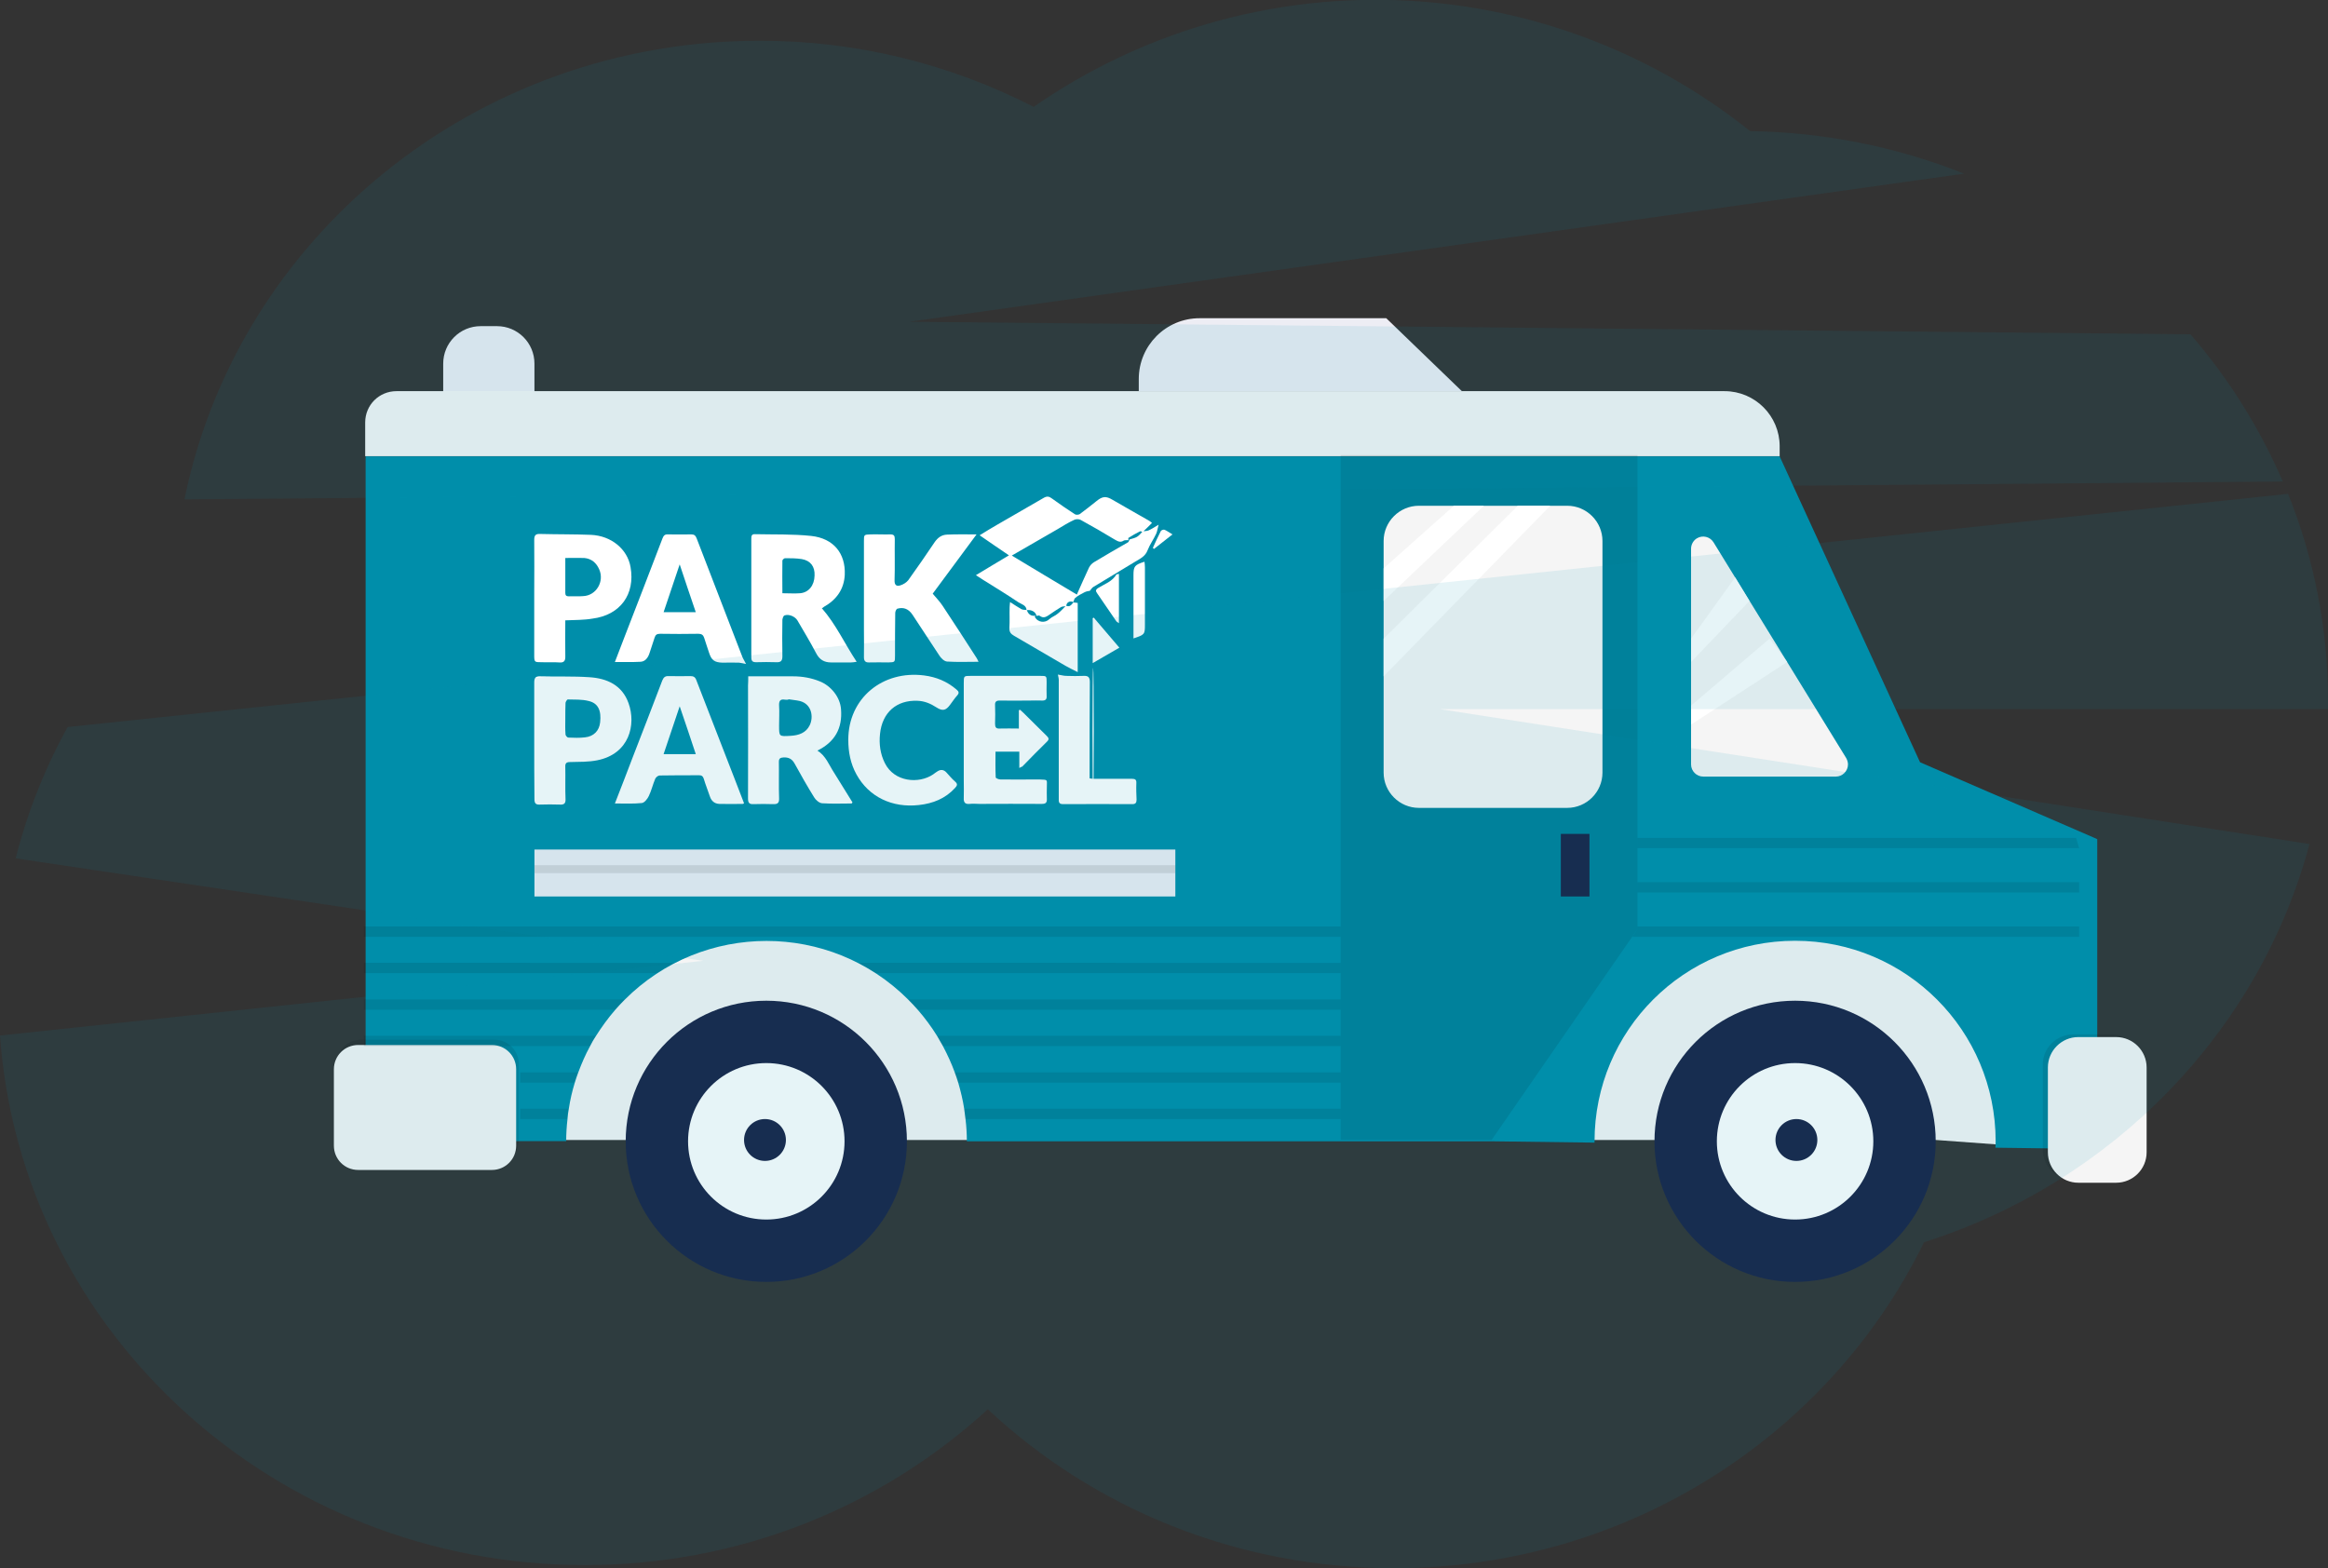 <?xml version="1.0" encoding="utf-8"?>
<!-- Generator: Adobe Illustrator 22.0.0, SVG Export Plug-In . SVG Version: 6.00 Build 0)  -->
<svg version="1.1" id="e2331fcb-09a1-43a6-a836-11e9ed08f05e"
	 xmlns="http://www.w3.org/2000/svg" xmlns:xlink="http://www.w3.org/1999/xlink" x="0px" y="0px" viewBox="0 0 1056.3 711.7"
	 style="enable-background:new 0 0 1056.3 711.7;" xml:space="preserve">
<rect x="0" y="0" width="1056.3" height="711.7" fill="#333333" stroke="none"/>
<style type="text/css">
	.st0{fill:#F5F5F5;}
	.st1{fill:#EDEDF4;}
	.st2{fill:#008EAA;}
	.st3{opacity:0.1;enable-background:new    ;}
	.st4{fill:#1A2246;}
	.st5{fill:#FFFFFF;}
	.st6{opacity:0.1;fill:#008EAA;enable-background:new    ;}
</style>
<title>street_food</title>
<polygon class="st0" points="926.2,520.8 878.4,517.3 249,517.3 249,425.1 926.2,425.1 "/>
<path class="st1" d="M242.5,189.3h-41.4V165c0-9.4,7.6-17,17-17l0,0h7.4c9.4,0,17,7.6,17,17l0,0V189.3z"/>
<path class="st2" d="M951.6,380.8v140.6l-46.2-0.6c0-1,0.1-2,0.1-2.9c0-50.3-40.7-91-91-91s-91,40.7-91,91l0,0c0,0.2,0,0.4,0,0.6
	l-46.1-0.6H438.7c0-3.3-0.2-6.7-0.6-10c-0.2-1.6-0.4-3.2-0.6-4.7c-0.6-4-1.6-8-2.7-11.9c-0.5-1.6-1-3.2-1.6-4.7
	c-1.5-4.1-3.3-8-5.3-11.8c-0.9-1.6-1.8-3.2-2.7-4.7c-2.6-4.2-5.5-8.1-8.7-11.8c-1.4-1.6-2.9-3.2-4.4-4.7
	c-35.5-35.5-93.1-35.5-128.6,0c-1.5,1.5-3,3.1-4.4,4.7c-3.2,3.7-6.1,7.7-8.7,11.8c-1,1.5-1.9,3.1-2.7,4.7c-2.1,3.8-3.8,7.8-5.3,11.8
	c-0.6,1.6-1.1,3.1-1.6,4.7c-1.2,3.9-2.1,7.8-2.7,11.8c-0.3,1.6-0.5,3.1-0.6,4.7c-0.4,3.3-0.6,6.7-0.6,10h-91V207.1h641.6l63.7,138.8
	l79.1,34.3L951.6,380.8z"/>
<path class="st0" d="M179.9,177.5h602.6c13.8,0,25,11.2,25,25v4.5l0,0H165.7l0,0v-15.3C165.7,183.8,172,177.5,179.9,177.5
	L179.9,177.5z"/>
<path class="st1" d="M663.3,177.5H516.7V172c0-15.2,12.3-27.6,27.6-27.6H629L663.3,177.5z"/>
<path class="st3" d="M163.7,471.8h60.7c6.1,0,11,4.9,11,11v34.7c0,6.1-4.9,11-11,11h-60.7c-6.1,0-11-4.9-11-11v-34.7
	C152.7,476.7,157.6,471.8,163.7,471.8z"/>
<polygon class="st3" points="676.8,517.3 608.3,517.3 608.3,206.5 743,206.5 743,421.6 "/>
<path class="st0" d="M162.5,474.2h60.7c6.1,0,11,4.9,11,11v34.7c0,6.1-4.9,11-11,11h-60.7c-6.1,0-11-4.9-11-11v-34.7
	C151.5,479.1,156.4,474.2,162.5,474.2z"/>
<path class="st3" d="M940.7,469.4h17.2c7.6,0,13.8,6.2,13.8,13.8v38.5c0,7.6-6.2,13.8-13.8,13.8h-17.2c-7.6,0-13.8-6.2-13.8-13.8
	v-38.5C926.8,475.6,933,469.4,940.7,469.4z"/>
<path class="st0" d="M943,470.6h17.2c7.6,0,13.8,6.2,13.8,13.8v38.5c0,7.6-6.2,13.8-13.8,13.8H943c-7.6,0-13.8-6.2-13.8-13.8v-38.5
	C929.2,476.8,935.4,470.6,943,470.6z"/>
<path class="st0" d="M643.8,229.5h67.3c8.8,0,16,7.2,16,16v105.1c0,8.8-7.2,16-16,16h-67.3c-8.8,0-16-7.2-16-16V245.5
	C627.8,236.7,635,229.5,643.8,229.5z"/>
<rect x="708.2" y="378.4" class="st4" width="13" height="28.4"/>
<path class="st0" d="M767.3,249v97.9c0,3,2.5,5.5,5.5,5.5l0,0H833c3,0,5.5-2.5,5.5-5.5c0-1-0.3-2-0.8-2.9l-60.2-97.9
	c-1.6-2.6-5-3.4-7.6-1.8C768.3,245.3,767.3,247.1,767.3,249z"/>
<polygon class="st5" points="659.7,229.5 627.8,257.9 627.8,272.7 673.3,229.5 "/>
<polygon class="st5" points="627.8,289.8 627.8,306.9 703.4,229.5 688.7,229.5 "/>
<polygon class="st5" points="787.3,262 767.3,289.8 767.3,300.4 793.8,272.7 "/>
<polygon class="st5" points="802.9,289.8 767.3,320.2 767.3,328.8 810.9,300.4 "/>
<circle class="st4" cx="347.7" cy="517.9" r="63.8"/>
<circle class="st5" cx="347.7" cy="517.9" r="35.5"/>
<circle class="st4" cx="347.1" cy="517.3" r="9.5"/>
<circle class="st4" cx="814.5" cy="517.9" r="63.8"/>
<circle class="st5" cx="814.5" cy="517.9" r="35.5"/>
<circle class="st4" cx="815.1" cy="517.3" r="9.5"/>
<rect x="165.1" y="420.4" class="st3" width="443.2" height="4.7"/>
<polyline class="st3" points="943.4,425.1 740.7,425.1 743,421.6 743,420.4 943.4,420.4 "/>
<polyline class="st3" points="943.4,405 743,405 743,400.3 943.4,400.3 "/>
<polyline class="st3" points="943.4,384.9 743,384.9 743,380.2 942,380.2 "/>
<path class="st3" d="M306.1,436.9c-2.8,1.4-5.5,3-8.1,4.7H165.1v-4.7H306.1z"/>
<path class="st3" d="M608.3,436.9v4.7H397.4c-2.6-1.7-5.3-3.3-8.1-4.7H608.3z"/>
<path class="st3" d="M283.4,453.5c-1.5,1.5-3,3.1-4.4,4.7H165.1v-4.7H283.4z"/>
<path class="st3" d="M608.3,453.5v4.7H416.4c-1.4-1.6-2.9-3.2-4.4-4.7H608.3z"/>
<path class="st3" d="M270.3,470c-1,1.5-1.9,3.1-2.7,4.7H165.1V470H270.3z"/>
<path class="st3" d="M608.3,470v4.7H427.9c-0.9-1.6-1.8-3.2-2.7-4.7H608.3z"/>
<path class="st3" d="M262.2,486.6c-0.6,1.6-1.1,3.1-1.6,4.7H236v-4.7H262.2z"/>
<path class="st3" d="M608.3,486.6v4.7H434.7c-0.5-1.6-1-3.2-1.6-4.7H608.3z"/>
<path class="st3" d="M257.9,503.1c-0.3,1.6-0.5,3.1-0.6,4.7H236v-4.7H257.9z"/>
<path class="st3" d="M608.3,503.1v4.7H438.1c-0.2-1.6-0.4-3.2-0.6-4.7H608.3z"/>
<path class="st2" d="M250.2,285.7c0,0,11.8,24.8,43.1,0"/>
<path class="st2" d="M335.3,285.7c0,0,11.8,24.8,43.1,0"/>
<path class="st2" d="M377.8,285.7c0,0,11.8,24.8,43.1,0"/>
<path class="st2" d="M420.4,285.7c0,0,11.8,24.8,43.1,0"/>
<path class="st2" d="M462.9,285.7c0,0,11.8,24.8,43.1,0"/>
<path class="st2" d="M505.5,285.7c0,0,11.8,24.8,43.1,0"/>
<path class="st2" d="M548,285.7c0,0,11.8,17.7,20.1,1.2"/>
<path class="st2" d="M207.6,285.7c0,0,11.8,24.8,43.1,0"/>
<rect x="242.5" y="385.5" class="st1" width="290.8" height="21.3"/>
<rect x="242.5" y="392.6" class="st3" width="290.8" height="3.6"/>
<g>
	<path class="st5" d="M465.8,276.9c-0.1-2.3-2.3-2.7-3.7-3.6c-5.2-3.5-10.6-6.8-15.9-10.1c-1-0.6-1.9-1.2-3.4-2.2
		c5.2-3.1,9.9-6,15-9c-4.4-3-8.7-5.9-13.3-9.1c2.8-1.7,5.3-3.3,7.8-4.7c7.1-4.1,14.2-8.2,21.3-12.3c1.4-0.8,2.4-0.7,3.7,0.3
		c3.4,2.5,7,4.9,10.5,7.2c0.5,0.3,1.6,0.2,2.1-0.1c2.6-1.9,5.1-3.9,7.6-5.9c2.7-2.2,4.3-2.4,7.3-0.6c5.5,3.2,11,6.3,16.6,9.5
		c0.5,0.3,1,0.7,1.3,1c-1.5,1.5-2.8,2.8-4.2,4.1c-0.4-0.1-0.9-0.4-1.2-0.3c-1.8,0.9-3.6,1.9-5.3,3c-0.1,0.1,0,0.7,0,1
		c-0.7,0.1-1.6-0.1-2.1,0.2c-1.5,1-2.6,0.4-4-0.4c-5.1-3.1-10.3-6.1-15.6-9c-0.8-0.4-2.1-0.4-2.9,0c-2.6,1.2-5,2.7-7.5,4.2
		c-6.8,3.9-13.7,7.9-20.8,12c9.9,6,19.6,11.8,29.5,17.7c1.9-4.2,3.6-8.2,5.5-12.2c0.5-1,1.3-1.9,2.3-2.5c5.1-3.1,10.2-6,15.4-9
		c0.4-0.2,0.5-0.9,0.7-1.3c1.2-0.4,2.4-0.6,3.4-1.2c1-0.6,1.8-1.6,2.6-2.5c0.9-0.1,1.8-0.1,2.6-0.4c1.4-0.6,2.6-1.4,4.6-2.6
		c-0.5,1.8-0.6,3-1.1,4.1c-1.2,2.6-2.9,4.9-3.9,7.5c-1,2.7-3.3,3.8-5.5,5.1c-6.4,3.9-12.8,7.7-19.2,11.6c-0.5,0.3-0.9,1-1.5,1.7
		c-0.6,0.1-1.6,0.2-2.5,0.7c-1.4,0.7-2.9,1.5-4.1,2.5c-0.5,0.4-0.6,1.2-0.9,1.9c-1.6-0.7-3.1,0.1-3.2,1.8c-0.8,0.2-1.7,0.1-2.4,0.5
		c-1.7,1-3.3,2.1-4.9,3.2c-1.5,1-2.9,2.2-4.8,0.7c-0.3-0.2-1,0-1.4,0.1C470,277.7,468,276.5,465.8,276.9z"/>
	<path class="st5" d="M372.9,276c6.4,7.3,10.3,16,15.8,24.3c-1.2,0.2-1.9,0.3-2.6,0.3c-3,0-6,0-9,0c-3.2,0-5.3-1.3-6.8-4.2
		c-2.6-5-5.6-9.9-8.5-14.9c-1.1-1.8-4-3-5.9-2.2c-0.5,0.2-0.8,1.3-0.9,1.9c-0.1,5.5-0.1,11,0,16.5c0,2-0.5,2.9-2.7,2.8
		c-3.1-0.1-6.2-0.1-9.2,0c-1.6,0-2.2-0.5-2.2-2.2c0-17.9,0-35.8,0-53.7c0-1.2,0-2.3,1.7-2.2c8.5,0.2,17-0.1,25.5,0.8
		c10.1,1.1,15.6,7.9,15.2,17.6c-0.3,6.6-3.8,11.4-9.5,14.6C373.5,275.7,373.2,275.9,372.9,276C372.8,276.1,372.8,276.2,372.9,276z
		 M355,269.2c3,0,5.5,0.2,8,0c3.9-0.3,6.5-3.5,6.6-8c0.2-4.1-1.8-6.8-5.8-7.5c-2.5-0.4-5.1-0.4-7.6-0.4c-0.4,0-1.2,0.7-1.2,1.1
		C354.9,259.2,355,264.1,355,269.2z"/>
	<path class="st5" d="M339.5,306.9c6.8,0,13.6,0,20.3,0c4.2,0,8.3,0.7,12.2,2.3c5,2,9.2,7.1,9.6,12.6c0.7,8.7-2.8,14.9-10.7,18.8
		c3.8,2.4,5.2,6.4,7.4,9.8c2.9,4.6,5.7,9.2,8.5,13.7c-0.2,0.3-0.3,0.5-0.4,0.5c-4.5,0-8.9,0.2-13.4-0.1c-1.3-0.1-2.9-1.5-3.6-2.7
		c-3.1-5-6-10.1-8.8-15.2c-1.2-2.2-2.7-3-5.1-2.9c-1.5,0.1-2.1,0.5-2.1,2c0.1,5.5-0.1,11,0.1,16.5c0.1,2.2-0.7,2.8-2.8,2.7
		c-2.9-0.1-5.9-0.1-8.8,0c-1.9,0.1-2.5-0.6-2.5-2.5c0.1-17.1,0-34.2,0-51.3C339.5,309.7,339.5,308.4,339.5,306.9z M357.7,317.3
		c0,0.1,0,0.1,0,0.2c-0.5,0-1,0.1-1.5,0c-2.2-0.4-2.8,0.6-2.7,2.7c0.2,3,0,6,0,9c0,5.1,0,5,5.2,4.7c3.7-0.2,7-1.3,8.7-4.8
		c1.8-3.7,1-9.6-4.5-11C361.2,317.7,359.4,317.6,357.7,317.3z"/>
	<path class="st5" d="M443.1,242.5c-7,9.4-13.5,18.3-19.9,26.9c1.4,1.7,3.2,3.5,4.5,5.5c5.2,7.9,10.4,15.8,15.5,23.8
		c0.3,0.5,0.5,1,0.8,1.6c-4.9,0-9.6,0.2-14.3-0.1c-1.3-0.1-2.8-1.6-3.6-2.9c-4.1-6.1-8-12.3-12.1-18.4c-1.7-2.5-3.9-3.5-6.8-2.7
		c-0.5,0.1-1,1.3-1,1.9c-0.1,6.5-0.1,12.9-0.1,19.4c0,3,0,3-3,3.1c-2.9,0-5.7-0.1-8.6,0c-1.8,0.1-2.5-0.6-2.5-2.4
		c0.1-4.3,0-8.5,0-12.8c0-13.3,0-26.6,0-39.8c0-3,0-3,3-3.1c3-0.1,6,0.1,9,0c1.6,0,2,0.6,2,2.1c-0.1,6.2,0.1,12.5-0.1,18.7
		c-0.1,2.3,1,2.9,2.7,2.3c1.3-0.4,2.7-1.3,3.5-2.3c4.1-5.7,8.1-11.5,12-17.3c1.4-2,3.1-3.3,5.6-3.4
		C434.1,242.4,438.3,242.5,443.1,242.5z"/>
	<path class="st5" d="M462.5,348.5c0-2.7,0-5,0-7.4c-3.6,0-7.1,0-10.8,0c0,3.9-0.1,7.8,0.1,11.7c0,0.3,1.3,0.9,2.1,0.9
		c5.4,0.1,10.9,0,16.3,0c0.5,0,1,0,1.5,0c3.9,0.2,3.3-0.1,3.3,3.3c0,1.8-0.1,3.7,0,5.5c0.1,1.8-0.6,2.3-2.3,2.3
		c-9.4-0.1-18.8,0-28.2,0c-1.5,0-3.1-0.2-4.6,0c-2.1,0.2-2.7-0.8-2.6-2.7c0.1-2.6,0-5.3,0-7.9c0-14.7,0-29.5,0-44.2
		c0-3.3,0-3.3,3.2-3.3c10.5,0,21,0,31.5,0c2.9,0,2.9,0,2.9,3c0,2.1-0.1,4.1,0,6.2c0.1,1.4-0.5,2-1.9,2c-2-0.1-4,0-5.9,0
		c-4.5,0-9,0.1-13.6,0c-1.5,0-2.1,0.6-2,2.1c0.1,2.8,0.1,5.6,0,8.4c0,1.6,0.4,2.3,2.1,2.2c2.8-0.1,5.6,0,8.7,0c0-2.8,0-5.6,0-8.3
		c0.2-0.1,0.4-0.2,0.6-0.2c0.5,0.5,1,0.9,1.5,1.4c3.5,3.5,7.1,7,10.6,10.5c0.9,0.9,1.1,1.5,0.1,2.5c-3.8,3.7-7.6,7.6-11.3,11.4
		C463.6,347.9,463.3,348,462.5,348.5z"/>
	<path class="st5" d="M279,300.4c1.5-3.9,2.9-7.5,4.3-11.2c5.8-15,11.6-29.9,17.3-44.9c0.5-1.3,1.1-1.9,2.5-1.8c3.5,0.1,7,0,10.6,0
		c1.3,0,1.9,0.5,2.4,1.8c6.9,17.9,13.8,35.8,20.7,53.7c0.5,1.2,1.2,2.2,1.7,3.3c-1.1-0.2-2.1-0.5-3.2-0.6c-2.5-0.1-5,0-7.5,0
		c-3.6-0.1-5-1.1-6.1-4.6c-0.7-2.2-1.5-4.4-2.2-6.7c-0.4-1.2-1.1-1.8-2.6-1.8c-5.8,0.1-11.6,0.1-17.4,0c-1.5,0-2.1,0.5-2.5,1.8
		c-0.8,2.4-1.6,4.9-2.4,7.3c-0.7,1.9-1.9,3.5-4,3.6C287,300.5,283.2,300.4,279,300.4z M315.7,277.8c-2.5-7.3-4.8-14.2-7.3-21.7
		c-2.5,7.5-4.9,14.5-7.3,21.7C306.1,277.8,310.7,277.8,315.7,277.8z"/>
	<path class="st5" d="M279,364.6c2.8-7.2,5.5-14.1,8.1-21c4.5-11.6,9-23.2,13.4-34.8c0.6-1.5,1.4-2.1,2.9-2c3.3,0.1,6.6,0,9.9,0
		c1.3,0,2.1,0.4,2.6,1.7c4.5,11.6,9,23.2,13.5,34.8c2.7,7,5.5,14.1,8.2,21.2c-0.1,0.1-0.4,0.3-0.6,0.3c-3.5,0-7,0.1-10.6,0
		c-2.2-0.1-3.6-1.3-4.3-3.4c-0.9-2.7-2-5.4-2.8-8.1c-0.4-1.1-0.9-1.5-2-1.5c-6,0-12,0-18,0.1c-0.7,0-1.7,0.8-2,1.5
		c-1.1,2.6-1.7,5.3-2.9,7.8c-0.6,1.3-2,3.1-3.2,3.2C287.4,364.8,283.4,364.6,279,364.6z M308.4,320.5c-2.5,7.5-4.9,14.5-7.3,21.7
		c5,0,9.6,0,14.6,0C313.3,335,311,328,308.4,320.5z"/>
	<path class="st5" d="M256.5,281.5c0,5.5-0.1,10.8,0,16.2c0.1,2.2-0.6,3.1-2.8,2.9c-2.6-0.2-5.3,0-7.9-0.1c-3.3,0-3.4,0-3.4-3.3
		c0-9.4,0-18.8,0-28.2c0-8,0.1-16,0-24c0-2.2,0.7-2.8,2.8-2.7c7.6,0.2,15.3,0.1,22.9,0.4c9.3,0.4,16.6,6.5,18,14.6
		c2.2,12.4-4.7,21.8-17.2,23.4C264.9,281.4,260.9,281.3,256.5,281.5z M256.5,253.2c0,5.5,0,10.7,0,15.9c0,1.1,0.5,1.5,1.6,1.5
		c2.2-0.1,4.4,0.1,6.6-0.1c5.9-0.3,9.6-6.7,7.2-12.1c-1.3-3-3.5-4.9-6.8-5.2C262.4,253.1,259.6,253.2,256.5,253.2z"/>
	<path class="st5" d="M242.4,336.1c0-8.8,0-17.6,0-26.4c0-2.1,0.6-2.9,2.8-2.8c7.4,0.2,14.8-0.1,22.2,0.4c8,0.5,14.9,3.6,17.8,11.8
		c3.5,9.7,0.4,23-14.2,25.9c-4,0.8-8.2,0.7-12.3,0.8c-1.7,0-2.3,0.5-2.2,2.3c0.1,4.8-0.1,9.7,0.1,14.5c0.1,2-0.7,2.6-2.5,2.5
		c-3.1-0.1-6.2-0.1-9.2,0c-1.8,0.1-2.4-0.6-2.4-2.4C242.4,353.7,242.4,344.9,242.4,336.1z M256.5,326.1L256.5,326.1
		c0,2.4-0.1,4.8,0.1,7.2c0,0.5,0.8,1.4,1.3,1.4c2.5,0.1,5,0.2,7.5-0.1c4-0.4,6.5-3,6.9-6.8c0.6-5.4-0.9-8.7-5.2-9.7
		c-3.1-0.8-6.4-0.6-9.5-0.7c-0.3,0-0.9,1-1,1.5C256.5,321.5,256.5,323.8,256.5,326.1z"/>
	<path class="st5" d="M384.9,335.7c0-18.9,15.6-31.6,34.4-29.2c5.5,0.7,10.4,2.7,14.7,6.4c1.1,0.9,1.3,1.6,0.3,2.7
		c-1.2,1.3-2.1,2.8-3.2,4.2c-1.9,2.6-3.4,3-6.2,1.2c-2.6-1.7-5.4-2.9-8.6-3c-9.5-0.4-16,5.3-17,15c-0.5,4.6,0.1,9.1,2.2,13.3
		c4.3,8.6,15.4,9.5,21.9,5.1c0.7-0.5,1.3-1,2-1.4c1.4-0.9,2.8-0.8,4,0.5c1.3,1.4,2.5,2.9,3.9,4.1c1.4,1.2,1,1.9,0,3
		c-4.4,4.8-10,7-16.3,7.7c-12.2,1.4-22.8-3.7-28.4-13.9C385.9,346.5,384.9,341.2,384.9,335.7z"/>
	<path class="st5" d="M480,306.1c1.4,0.2,2.6,0.6,3.9,0.6c2.6,0.1,5.1,0.1,7.7,0c2.1-0.1,2.9,0.5,2.9,2.8
		c-0.1,13.7-0.1,27.4-0.1,41.2c0,0.8,0,1.6,0,2.5c0.7,0.1,1.3,0.2,1.8,0.2c5.8,0,11.6,0,17.4,0c1.5,0,2.1,0.4,2,2
		c-0.1,2.5,0,5,0.1,7.5c0,1.4-0.5,2-1.9,2c-10.5,0-21-0.1-31.5,0c-2.1,0-1.9-1.3-1.9-2.7c0-12,0-24.1,0-36.1c0-5.6,0-11.2,0-16.7
		C480.5,308.2,480.2,307,480,306.1z"/>
	<path class="st5" d="M487,273.4c0.6,0,1.2,0.1,2,0.2c0,10.3,0,20.7,0,31.4c-2-1-3.8-1.9-5.6-2.9c-7.8-4.5-15.5-9.1-23.3-13.6
		c-1.4-0.8-2.2-1.7-2.1-3.5c0.2-3.1,0-6.3,0.1-9.4c0-0.6,0.1-1.2,0.2-2.4c1.9,1.2,3.5,2.3,5.1,3.2c0.7,0.4,1.7,0.3,2.5,0.4
		c0.6,1.9,1.9,2.9,4,2.6c-0.1,0.2-0.4,0.4-0.4,0.4c1.2,2.7,4.7,3.1,6.7,1.1c1.1-1,2.7-1.5,3.8-2.5c1.3-1,2.4-2.3,3.6-3.5
		c0.6,0.1,1.3,0.3,1.7,0.1C486,274.7,486.5,274,487,273.4z"/>
	<path class="st5" d="M514.3,289.7c0-1.1,0-2,0-2.8c0-8.6,0-17.3,0-25.9c0-4,0.5-4.7,5-6.1c0.1,0.9,0.2,1.7,0.2,2.6
		c0,8.6,0,17.3,0,25.9C519.5,287.9,519.4,288,514.3,289.7z"/>
	<path class="st5" d="M507.9,293.9c-4.1,2.4-8,4.6-12.1,7c0-7,0-13.7,0-20.4c0.2-0.1,0.4-0.2,0.5-0.2
		C500.1,284.7,503.9,289.2,507.9,293.9z"/>
	<path class="st5" d="M507.7,260.4c0,7.5,0,14.8,0,22.4c-0.6-0.5-1-0.6-1.2-0.9c-2.9-4.2-5.8-8.4-8.7-12.7c-0.6-0.9-0.9-1.5,0.5-2.4
		c2.9-1.8,6.4-2.9,8.3-6.2C506.7,260.6,507.1,260.6,507.7,260.4z"/>
	<ellipse class="st5" cx="496" cy="331.9" rx="0.3" ry="28.9"/>
	<path class="st5" d="M523.1,248.6c1.2-2.6,2.3-5.1,3.6-7.6c0.2-0.4,1.2-0.8,1.7-0.6c1.2,0.5,2.2,1.3,3.6,2.1
		c-3,2.4-5.7,4.5-8.4,6.6C523.4,248.9,523.2,248.7,523.1,248.6z"/>
</g>
<path class="st6" d="M1035.8,218.5c-10.5-24.3-24.6-46.8-41.9-66.8l-581.3-5.7l478.6-67.2c-30.9-12.3-63.8-18.8-97.1-19.3
	c-94-75.2-226.2-79.6-325.1-11c-38.5-19.8-81.2-30.1-124.4-30c-129.2,0-236.8,89.5-260.9,208.1L1035.8,218.5z"/>
<path class="st6" d="M1056.3,318c0-32.2-6.1-64-18.1-93.9L30.7,329.9c-10.4,18.8-18.3,38.8-23.6,59.6l312,46.5L0,469.9
	c9.6,134.3,124.7,240.3,265.4,240.3c70.8,0,135.1-26.9,182.8-70.7c47.8,44.7,112.8,72.1,184.3,72.1c106.2,0,197.8-60.5,240.5-147.9
	c85.6-27.2,152.1-95.4,174.9-180.7l-394.5-61.2h403C1056.3,320.6,1056.3,319.3,1056.3,318z"/>
</svg>
